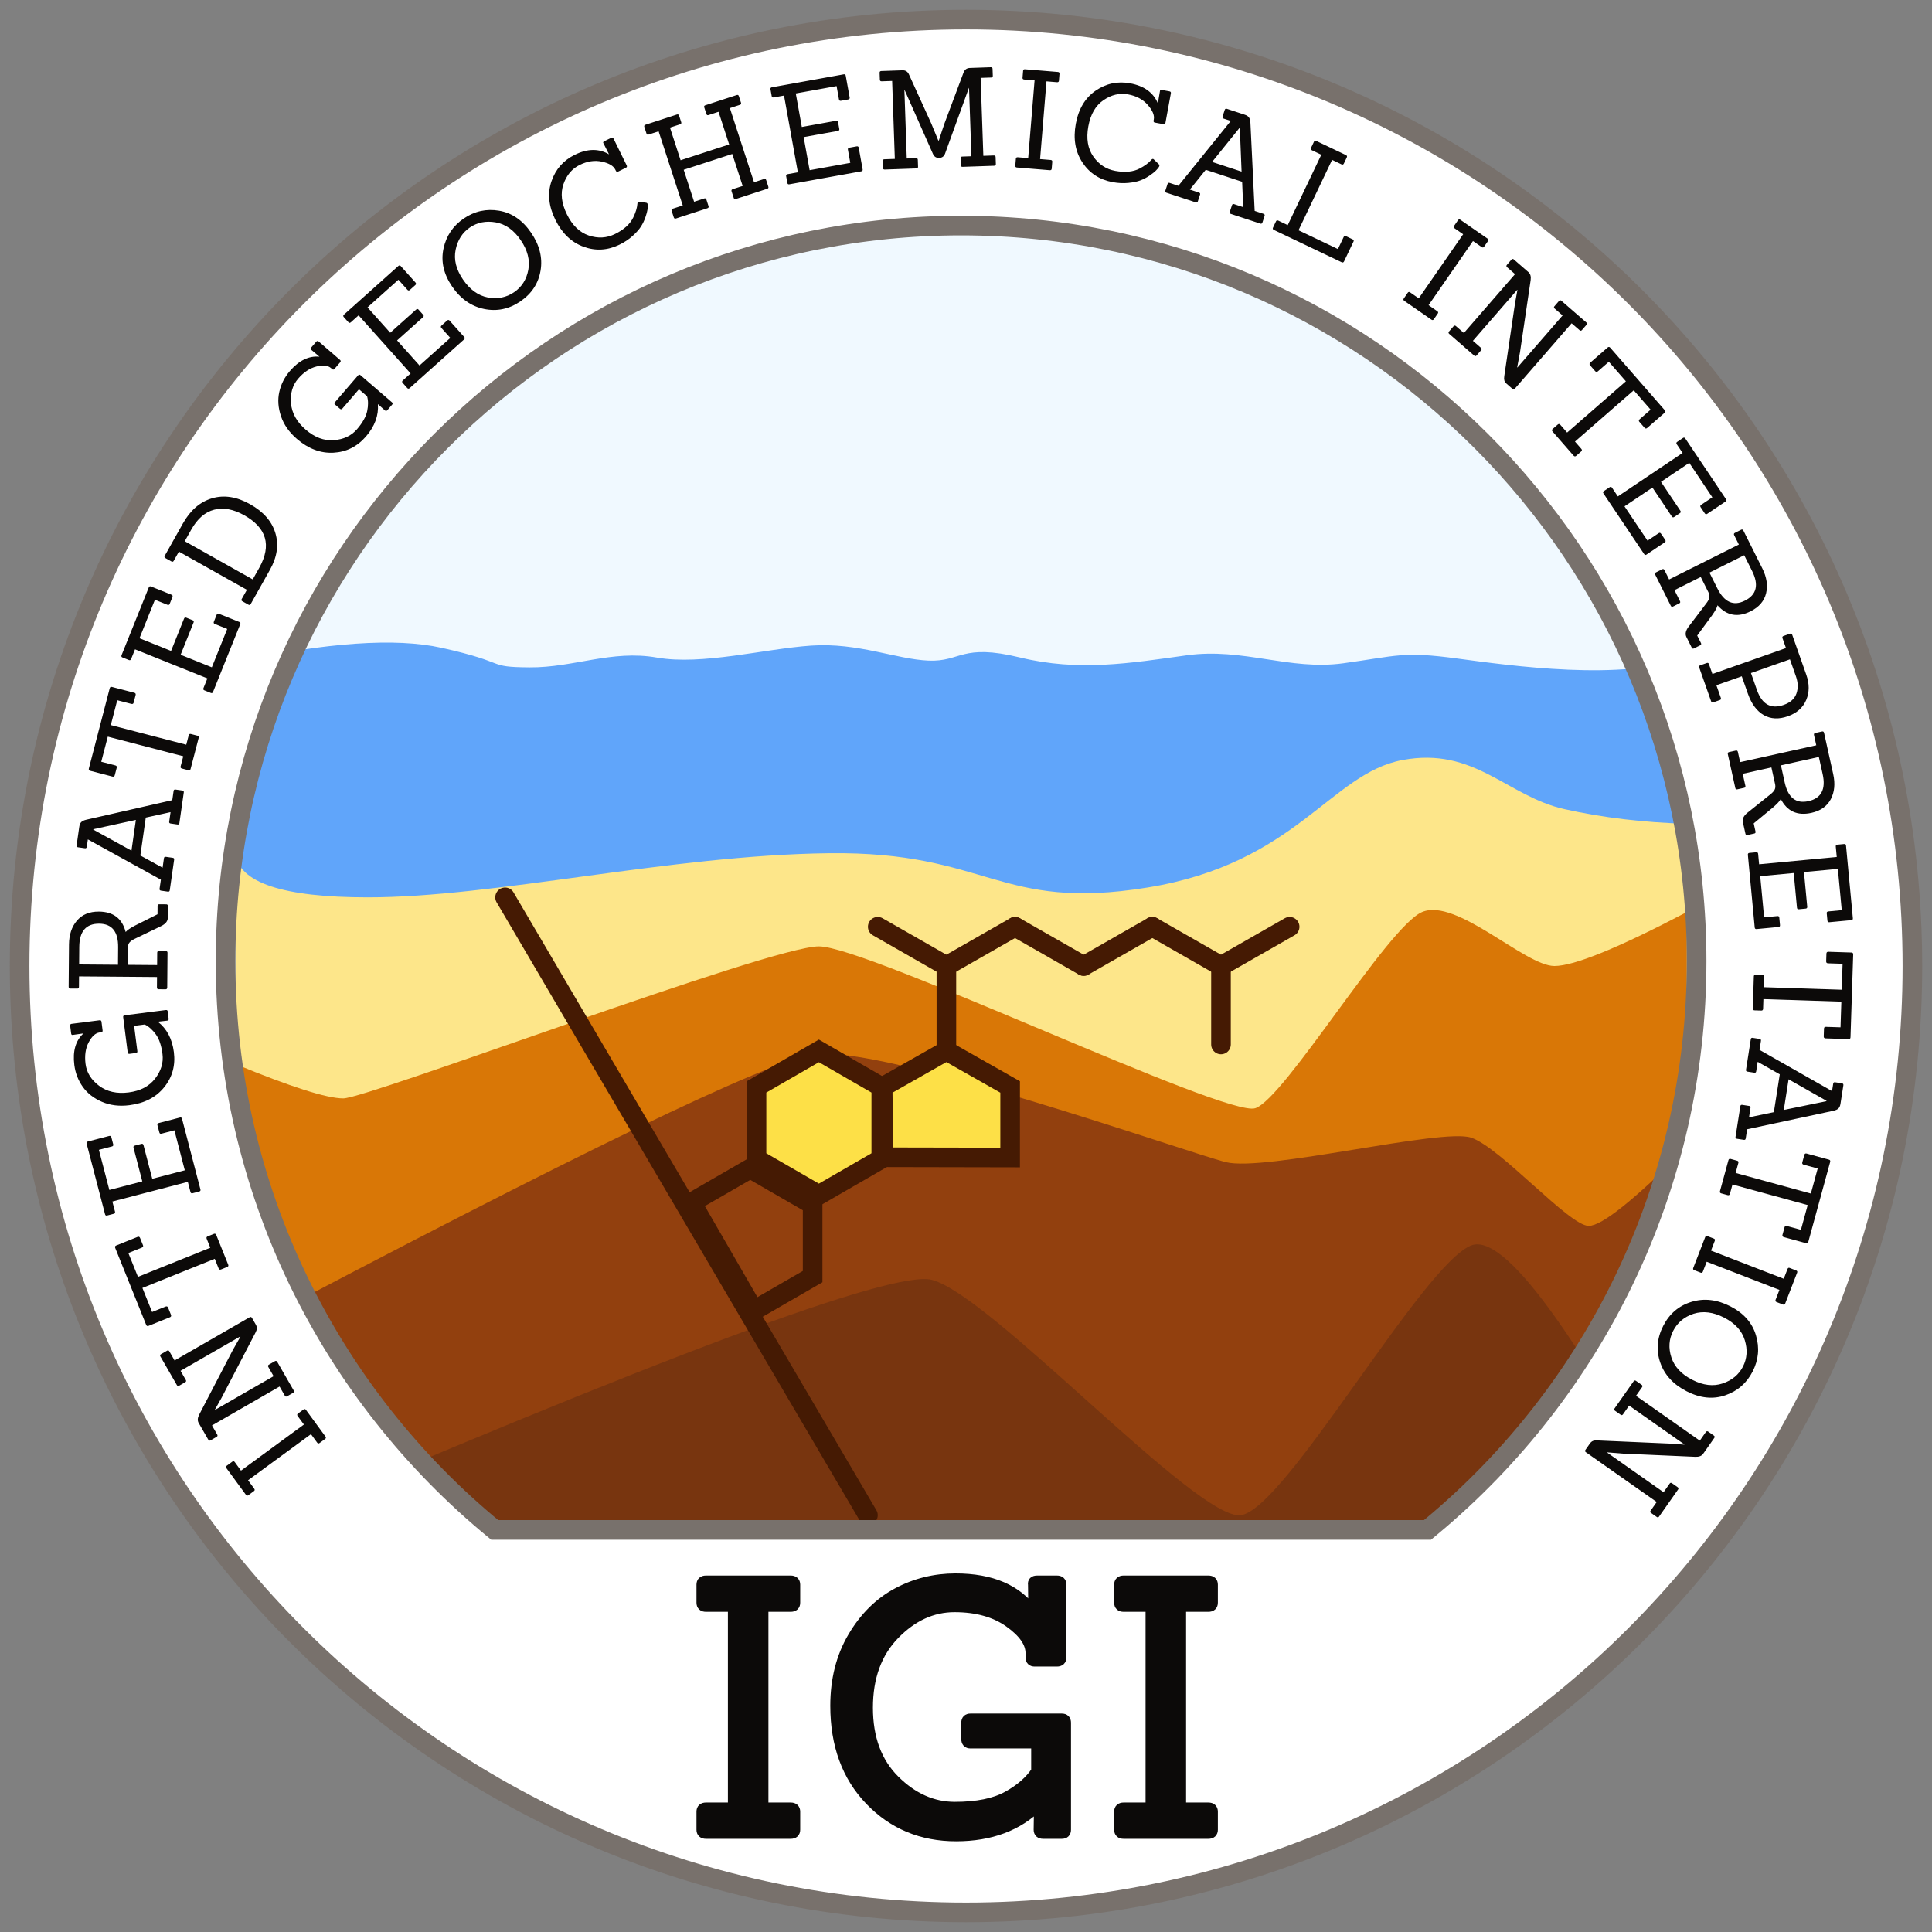 <svg xmlns="http://www.w3.org/2000/svg" viewBox="0 0 197 197"><rect x="0" y="0" width="197" height="197" fill="#808080" stroke="none"/><g fill="none" fill-rule="evenodd" transform="translate(1 1)"><circle cx="98" cy="98" r="90" fill="#F0F9FF"/><path fill="#60A5FA" fill-rule="nonzero" d="M23,66.5 C32.333,64.5 39.333,64.017 44,65.05 C51,66.6 48.48,67.02 53,67.05 C57.52,67.08 61.36,65.24 65.98,66.05 C70.6,66.86 76.92,65.16 81.71,64.83 C86.5,64.5 90.36,66.22 93.68,66.36 C97,66.5 97,64.58 103,66.04 C109,67.5 114.23,66.62 120,65.82 C125.77,65.02 130.46,67.39 135.98,66.63 C141.5,65.87 142.03,65.4 147.54,66.14 C153.05,66.88 164.5,68.5 171,66 C171.12,66.32 171.12,95.653 171,154 L23,154 L23,66.5 Z"/><path fill="#FDE68A" d="M23,154 L23,86 C23.333,89 27.833,90.5 36.5,90.5 C49.5,90.5 67.209,86.205 83.5,86 C99.791,85.795 100.789,91.97 116,89.5 C131.211,87.03 134.636,77.886 142,76.5 C149.364,75.114 152.669,80.193 158.5,81.5 C162.388,82.371 166.554,82.871 171,83 L171,154 L23,154 Z"/><path fill="#D97706" d="M23,154 L23,107.5 C28.667,109.833 32.333,111 34,111 C36.5,111 77.5,95.5 82.5,95.5 C87.5,95.5 124,113 127,112 C130,111 140.5,93.5 144,92 C147.5,90.5 154.5,97.5 157.5,97.5 C159.5,97.5 164,95.667 171,92 L171,154 L23,154 Z"/><path fill="#92400E" d="M23,154 L23,135 C57.667,116.667 77.333,107.167 82,106.5 C89,105.5 120,116.5 124,117.5 C128,118.5 146,114 149,115 C152,116 159,124 161,124 C162.333,124 165.667,121.333 171,116 L171,154 L23,154 Z"/><path fill="#78350F" d="M171,156 C159.667,134.667 152.333,124.667 149,126 C144,128 130,153 125.5,153.5 C121,154 100,131 94,129.5 C90,128.5 66.333,137.333 23,156 L171,156 Z"/><g stroke="#451A03" stroke-width="2" transform="translate(50 90)"><path fill="#FDE047" d="M32.5,16.155 L38.861,19.827 L38.861,27.173 L32.5,30.845 L26.139,27.173 L26.139,19.827 L32.5,16.155 Z"/><path d="M25.5,28.155 L31.861,31.827 L31.861,39.173 L25.866,42.634 L19.505,31.616 L25.5,28.155 Z"/><line x1=".5" x2="37.5" y1=".5" y2="63.5" stroke-linecap="round"/><path fill="#FDE047" d="M45.5,16.149 L52,19.833 L52,27.026 L39.081,27 L39,19.833 L45.5,16.149 Z"/><line x1="45.5" x2="45.5" y1="15.5" y2="7.5" stroke-linecap="square"/><line x1="73.5" x2="73.5" y1="15.5" y2="7.5" stroke-linecap="round"/><line x1="38.5" x2="45.5" y1="3.5" y2="7.5" stroke-linecap="round"/><line x1="45.5" x2="52.5" y1="7.5" y2="3.5" stroke-linecap="round"/><line x1="52.5" x2="59.5" y1="3.5" y2="7.5" stroke-linecap="round"/><line x1="59.5" x2="66.5" y1="7.5" y2="3.5" stroke-linecap="round"/><line x1="66.5" x2="73.5" y1="3.5" y2="7.5" stroke-linecap="round"/><line x1="73.5" x2="80.5" y1="7.5" y2="3.5" stroke-linecap="round"/></g><path fill="#FFF" stroke="#78716C" stroke-width="2" d="M97.5,1 C124.148,1 148.273,11.801 165.736,29.264 C183.199,46.727 194,70.852 194,97.5 C194,124.148 183.199,148.273 165.736,165.736 C148.273,183.199 124.148,194 97.5,194 C70.852,194 46.727,183.199 29.264,165.736 C11.801,148.273 1,124.148 1,97.5 C1,70.852 11.801,46.727 29.264,29.264 C46.727,11.801 70.852,1 97.5,1 Z M97,22 C76.289,22 57.539,30.395 43.967,43.967 C30.395,57.539 22,76.289 22,97 C22,120.372 32.69,141.247 49.448,155.002 L49.448,155.002 L144.552,155.002 L145.052,154.587 C161.522,140.829 172,120.138 172,97 C172,76.289 163.605,57.539 150.033,43.967 C136.461,30.395 117.711,22 97,22 Z"/><path fill="#0C0A09" fill-rule="nonzero" stroke="#0C0A09" d="M9.108 26.064.468 26.064C.156 26.064 0 25.92 0 25.632L0 23.796C0 23.508.156 23.364.468 23.364L3.204 23.364 3.204 2.916.468 2.916C.156 2.916 0 2.772 0 2.484L0 .648C0 .36.156.216.468.216L9.108.216C9.42.216 9.576.36 9.576.648L9.576 2.484C9.576 2.772 9.42 2.916 9.108 2.916L6.336 2.916 6.336 23.364 9.108 23.364C9.42 23.364 9.576 23.508 9.576 23.796L9.576 25.632C9.576 25.92 9.42 26.064 9.108 26.064ZM36.756 26.064 34.848 26.064C34.536 26.064 34.38 25.92 34.38 25.632L34.416 23.148C32.304 25.26 29.49 26.316 25.974 26.316 22.458 26.316 19.524 25.092 17.172 22.644 14.82 20.196 13.644 16.98 13.644 12.996 13.644 10.332 14.238 7.992 15.426 5.976 16.614 3.96 18.126 2.46 19.962 1.476 21.798.492 23.784 1.13686838e-13 25.92 1.13686838e-13 29.592 1.13686838e-13 32.232 1.14 33.84 3.42L33.804.648C33.756.36 33.9.216 34.236.216L36.252.216C36.564.216 36.72.36 36.72.648L36.72 8.064C36.72 8.352 36.564 8.496 36.252 8.496L33.984 8.496C33.696 8.496 33.552 8.352 33.552 8.064L33.552 7.632C33.552 6.576 32.826 5.532 31.374 4.5 29.922 3.468 28.068 2.952 25.812 2.952 23.556 2.952 21.522 3.882 19.71 5.742 17.898 7.602 16.992 10.086 16.992 13.194 16.992 16.302 17.904 18.762 19.728 20.574 21.552 22.386 23.592 23.292 25.848 23.292 28.104 23.292 29.886 22.932 31.194 22.212 32.502 21.492 33.48 20.64 34.128 19.656L34.128 16.848 27.432 16.848C27.144 16.848 27 16.692 27 16.38L27 14.724C27 14.436 27.144 14.292 27.432 14.292L36.756 14.292C37.044 14.292 37.188 14.436 37.188 14.724L37.188 25.632C37.188 25.92 37.044 26.064 36.756 26.064ZM51.696 26.064 43.056 26.064C42.744 26.064 42.588 25.92 42.588 25.632L42.588 23.796C42.588 23.508 42.744 23.364 43.056 23.364L45.792 23.364 45.792 2.916 43.056 2.916C42.744 2.916 42.588 2.772 42.588 2.484L42.588.648C42.588.36 42.744.216 43.056.216L51.696.216C52.008.216 52.164.36 52.164.648L52.164 2.484C52.164 2.772 52.008 2.916 51.696 2.916L48.924 2.916 48.924 23.364 51.696 23.364C52.008 23.364 52.164 23.508 52.164 23.796L52.164 25.632C52.164 25.92 52.008 26.064 51.696 26.064Z" transform="translate(70.518 159.936)"/><path fill="#0C0A09" fill-rule="nonzero" d="M157.764 10.954 155.779 8.243C155.708 8.145 155.717 8.063 155.807 7.997L156.383 7.575C156.474 7.509 156.555 7.525 156.627 7.623L157.255 8.481 163.671 3.783 163.042 2.925C162.971 2.827 162.98 2.745 163.071 2.679L163.647 2.257C163.737 2.191 163.818 2.206 163.89 2.304L165.875 5.015C165.946 5.113 165.937 5.195 165.847 5.261L165.271 5.683C165.18 5.749 165.099 5.734 165.028 5.636L164.391 4.766 157.975 9.464 158.612 10.333C158.683 10.431 158.674 10.513 158.584 10.58L158.007 11.001C157.917 11.068 157.836 11.052 157.764 10.954ZM163.269 20.329 162.892 19.674C162.804 19.52 162.764 19.381 162.774 19.257 162.783 19.133 162.829 18.994 162.912 18.838L166.379 12.175 167.049 10.982 167.035 10.958 161.065 14.393 161.603 15.328C161.663 15.433 161.645 15.513 161.548 15.569L160.929 15.925C160.832 15.981 160.753 15.957 160.693 15.852L159.017 12.939C158.956 12.834 158.974 12.754 159.071 12.698L159.69 12.342C159.787 12.286 159.866 12.31 159.927 12.416L160.457 13.338 167.349 9.371 166.819 8.449C166.758 8.344 166.777 8.263 166.874 8.208L167.492 7.851C167.589 7.796 167.668 7.82 167.729 7.925L168.706 9.624C168.841 9.859 168.823 10.144 168.65 10.48L165.229 17.053 164.45 18.422 164.464 18.446 170.555 14.941 170.017 14.006C169.961 13.909 169.982 13.833 170.079 13.777L170.698 13.421C170.795 13.365 170.871 13.386 170.927 13.483L172.61 16.407C172.666 16.504 172.645 16.581 172.548 16.636L171.93 16.993C171.832 17.048 171.756 17.028 171.7 16.931L171.162 15.996 163.506 20.403C163.409 20.459 163.33 20.434 163.269 20.329ZM166.913 28.792 165.695 25.765C165.65 25.653 165.684 25.574 165.796 25.529L166.433 25.273C166.545 25.227 166.624 25.261 166.669 25.374L167.066 26.361 174.444 23.393 173.456 20.938 172.079 21.492C171.958 21.54 171.873 21.504 171.824 21.383L171.532 20.656C171.483 20.534 171.519 20.449 171.64 20.401L173.822 19.523C173.935 19.478 174.016 19.515 174.064 19.637L177.215 27.469C177.264 27.59 177.232 27.673 177.12 27.718L174.938 28.596C174.817 28.645 174.732 28.609 174.683 28.488L174.385 27.747C174.34 27.635 174.378 27.554 174.499 27.505L175.876 26.951 174.898 24.523 167.521 27.491 167.887 28.4C167.936 28.521 167.904 28.604 167.791 28.65L167.155 28.906C167.042 28.951 166.962 28.913 166.913 28.792ZM170.403 40.638 168.528 33.445C168.497 33.327 168.536 33.254 168.645 33.226L169.336 33.046C169.444 33.018 169.513 33.062 169.544 33.18L169.812 34.209 177.507 32.204 177.239 31.174C177.208 31.057 177.247 30.984 177.356 30.956L178.047 30.776C178.155 30.748 178.225 30.792 178.255 30.91L180.13 38.103C180.16 38.221 180.122 38.294 180.013 38.322L177.832 38.89C177.715 38.921 177.641 38.877 177.61 38.76L177.419 38.029C177.391 37.92 177.436 37.851 177.553 37.82L178.881 37.474 177.815 33.383 174.455 34.258 175.348 37.686C175.379 37.803 175.34 37.876 175.231 37.904L174.54 38.084C174.432 38.113 174.363 38.068 174.332 37.951L173.439 34.523 170.12 35.388 171.182 39.466 172.51 39.12C172.618 39.092 172.688 39.136 172.718 39.254L172.909 39.985C172.94 40.103 172.901 40.175 172.792 40.204L170.611 40.772C170.503 40.8 170.433 40.756 170.403 40.638ZM171.862 51.584 171.768 50.848C171.753 50.728 171.801 50.661 171.912 50.647L172.872 50.538C171.954 49.827 171.408 48.794 171.235 47.437 171.063 46.081 171.391 44.889 172.22 43.861 173.048 42.834 174.231 42.222 175.768 42.027 176.796 41.896 177.728 42.01 178.564 42.369 179.4 42.728 180.053 43.238 180.523 43.898 180.992 44.558 181.28 45.3 181.385 46.124 181.565 47.541 181.255 48.615 180.454 49.347L181.522 49.197C181.631 49.165 181.693 49.213 181.71 49.343L181.809 50.12C181.824 50.241 181.776 50.308 181.665 50.322L178.804 50.686C178.693 50.701 178.63 50.647 178.615 50.527L178.503 49.652C178.489 49.541 178.538 49.478 178.649 49.464L178.815 49.443C179.223 49.391 179.59 49.06 179.917 48.449 180.243 47.838 180.351 47.098 180.241 46.227 180.13 45.357 179.671 44.618 178.865 44.01 178.058 43.403 177.055 43.175 175.856 43.328 174.657 43.48 173.753 43.953 173.144 44.746 172.534 45.538 172.285 46.37 172.396 47.24 172.506 48.111 172.733 48.78 173.075 49.25 173.417 49.719 173.794 50.054 174.205 50.256L175.288 50.118 174.959 47.535C174.945 47.424 174.998 47.36 175.119 47.345L175.758 47.264C175.869 47.25 175.931 47.298 175.945 47.409L176.403 51.006C176.418 51.117 176.369 51.18 176.258 51.194L172.05 51.73C171.939 51.744 171.876 51.695 171.862 51.584ZM171.846 62.341 171.855 61.123C171.858 60.787 172.084 60.509 172.534 60.288L175.218 58.994C175.453 58.883 175.626 58.766 175.739 58.641 175.852 58.516 175.914 58.341 175.925 58.117L175.939 56.339 172.944 56.315 172.934 57.575C172.933 57.687 172.876 57.743 172.764 57.742L172.05 57.736C171.938 57.736 171.883 57.679 171.884 57.567L171.912 54.025C171.913 53.904 171.969 53.844 172.081 53.845L172.795 53.85C172.907 53.851 172.963 53.912 172.962 54.034L172.953 55.097 180.905 55.16 180.913 54.096C180.914 53.975 180.971 53.915 181.083 53.916L181.797 53.921C181.909 53.922 181.964 53.983 181.963 54.105L181.929 58.417C181.921 59.415 181.651 60.225 181.119 60.846 180.587 61.467 179.84 61.774 178.879 61.767 177.413 61.755 176.504 61.062 176.151 59.687 176.01 59.863 175.695 60.08 175.208 60.337L172.903 61.495 172.896 62.349C172.895 62.461 172.838 62.517 172.726 62.516L172.012 62.51C171.9 62.509 171.845 62.453 171.846 62.341ZM176.933 56.347 176.919 58.139C176.907 59.726 177.549 60.524 178.846 60.534 180.19 60.545 180.869 59.757 180.881 58.17L180.895 56.378 176.933 56.347ZM170.224 73.922 170.673 70.79C170.689 70.679 170.752 70.632 170.863 70.647L171.57 70.749C171.681 70.765 171.728 70.828 171.712 70.939L171.573 71.909 174.1 71.352 174.654 67.485 172.386 66.241 172.247 67.211C172.231 67.322 172.167 67.369 172.056 67.353L171.35 67.252C171.239 67.236 171.191 67.173 171.207 67.062L171.654 63.944C171.67 63.833 171.733 63.786 171.844 63.801L172.551 63.903C172.662 63.919 172.709 63.982 172.694 64.093L172.56 65.021 180.005 69.129 180.112 68.381C180.129 68.261 180.193 68.209 180.304 68.225L181.011 68.326C181.122 68.342 181.169 68.41 181.151 68.53L180.881 70.415C180.85 70.636 180.779 70.798 180.67 70.901 180.561 71.003 180.395 71.08 180.17 71.133L171.398 73.129 171.263 74.071C171.247 74.182 171.184 74.229 171.073 74.213L170.366 74.112C170.255 74.096 170.208 74.033 170.224 73.922ZM175.11 71.115 179.446 70.167 179.452 70.125 175.559 67.983 175.11 71.115ZM168.709 79.469 169.53 76.312C169.56 76.195 169.634 76.151 169.752 76.182L170.415 76.355C170.533 76.385 170.576 76.459 170.546 76.576L170.278 77.606 177.974 79.607 178.64 77.046 177.204 76.673C177.077 76.64 177.031 76.56 177.063 76.434L177.261 75.675C177.294 75.549 177.373 75.502 177.5 75.535L179.776 76.127C179.893 76.157 179.936 76.236 179.903 76.362L177.779 84.532C177.746 84.659 177.671 84.707 177.553 84.676L175.277 84.084C175.15 84.052 175.104 83.972 175.136 83.845L175.337 83.073C175.368 82.956 175.446 82.913 175.573 82.946L177.009 83.32 177.668 80.786 169.972 78.785 169.725 79.733C169.692 79.86 169.617 79.908 169.5 79.877L168.836 79.705C168.718 79.674 168.676 79.596 168.709 79.469ZM164.47 91.067 167.24 84.168C167.286 84.056 167.36 84.02 167.464 84.062L168.127 84.328C168.231 84.37 168.26 84.447 168.215 84.56L167.818 85.547 175.197 88.511 175.594 87.524C175.639 87.411 175.714 87.376 175.818 87.417L176.48 87.683C176.584 87.725 176.613 87.802 176.568 87.915L173.797 94.813C173.752 94.926 173.678 94.961 173.574 94.92L171.482 94.079C171.369 94.034 171.336 93.955 171.381 93.843L171.663 93.141C171.705 93.037 171.782 93.008 171.894 93.053L173.167 93.565 174.743 89.641 171.521 88.347 170.201 91.634C170.156 91.746 170.081 91.782 169.978 91.74L169.315 91.474C169.211 91.432 169.182 91.355 169.227 91.243L170.547 87.956 167.364 86.677 165.794 90.588 167.067 91.099C167.171 91.141 167.2 91.218 167.155 91.331L166.873 92.032C166.828 92.145 166.753 92.18 166.649 92.138L164.558 91.298C164.454 91.256 164.424 91.179 164.47 91.067ZM161.434 96.629 163.401 93.125C163.456 93.028 163.532 93.006 163.63 93.061L164.253 93.411C164.35 93.465 164.372 93.542 164.317 93.639L163.789 94.579 170.723 98.473 171.251 97.533C171.305 97.435 171.382 97.414 171.479 97.468L172.102 97.818C172.199 97.873 172.221 97.949 172.166 98.047L170.315 101.343C169.557 102.694 168.565 103.55 167.34 103.911 166.115 104.272 164.823 104.071 163.464 103.308 162.105 102.545 161.245 101.564 160.885 100.366 160.524 99.169 160.707 97.923 161.434 96.629ZM163.193 95.641 162.514 96.85C161.26 99.121 161.776 100.899 164.063 102.183 165.162 102.8 166.18 102.989 167.117 102.75 168.054 102.511 168.838 101.83 169.468 100.707L170.126 99.535 163.193 95.641ZM148.978 113.46 149.463 112.898C149.542 112.806 149.624 112.796 149.709 112.869L150.431 113.51C150.345 112.352 150.749 111.255 151.641 110.219 152.534 109.183 153.639 108.63 154.957 108.558 156.276 108.487 157.522 108.957 158.695 109.968 159.48 110.644 160.019 111.413 160.311 112.275 160.603 113.137 160.662 113.963 160.485 114.754 160.309 115.544 159.95 116.254 159.408 116.884 158.476 117.966 157.47 118.454 156.39 118.349L157.215 119.042C157.312 119.101 157.318 119.18 157.233 119.279L156.721 119.873C156.642 119.965 156.56 119.974 156.475 119.901L154.29 118.018C154.206 117.945 154.203 117.863 154.282 117.771L154.858 117.103C154.931 117.018 155.01 117.012 155.095 117.085L155.222 117.195C155.533 117.463 156.025 117.514 156.698 117.348 157.37 117.182 157.993 116.767 158.565 116.103 159.138 115.438 159.381 114.603 159.293 113.597 159.205 112.591 158.703 111.693 157.787 110.904 156.871 110.115 155.915 109.759 154.918 109.837 153.922 109.914 153.137 110.285 152.564 110.95 151.991 111.614 151.645 112.231 151.525 112.799 151.405 113.367 151.408 113.871 151.533 114.312L152.361 115.025 154.06 113.052C154.134 112.967 154.216 112.965 154.308 113.044L154.796 113.464C154.881 113.537 154.887 113.616 154.813 113.701L152.446 116.448C152.373 116.533 152.294 116.539 152.21 116.466L148.996 113.697C148.911 113.623 148.905 113.544 148.978 113.46ZM141.647 120.105 147.187 115.148C147.278 115.067 147.36 115.068 147.435 115.152L147.911 115.684C147.986 115.767 147.978 115.85 147.887 115.93L147.094 116.64 152.397 122.566 153.189 121.857C153.28 121.776 153.362 121.777 153.437 121.861L153.913 122.393C153.988 122.476 153.98 122.558 153.89 122.639L148.349 127.596C148.259 127.677 148.176 127.676 148.102 127.592L146.599 125.912C146.518 125.822 146.523 125.736 146.613 125.655L147.176 125.151C147.26 125.077 147.342 125.085 147.423 125.175L148.338 126.197 151.489 123.378 149.174 120.791 146.534 123.153C146.444 123.233 146.361 123.232 146.286 123.149L145.81 122.617C145.736 122.533 145.743 122.451 145.834 122.37L148.474 120.008 146.187 117.452 143.046 120.262 143.961 121.284C144.036 121.368 144.028 121.45 143.937 121.531L143.374 122.035C143.283 122.116 143.201 122.115 143.126 122.031L141.623 120.351C141.549 120.268 141.556 120.186 141.647 120.105ZM134.809 130.992C133.946 129.727 133.624 128.441 133.844 127.133 134.064 125.824 134.75 124.777 135.902 123.99 137.055 123.203 138.288 122.945 139.604 123.217 140.919 123.489 142.007 124.254 142.868 125.515 143.728 126.775 144.021 128.056 143.745 129.357 143.469 130.658 142.781 131.685 141.678 132.438 140.576 133.19 139.373 133.455 138.068 133.233 136.763 133.011 135.677 132.263 134.809 130.992ZM139.217 124.388C138.223 124.208 137.334 124.386 136.547 124.922 135.761 125.459 135.276 126.222 135.093 127.212 134.91 128.202 135.169 129.211 135.872 130.24 136.575 131.269 137.423 131.871 138.418 132.045 139.413 132.219 140.292 132.045 141.055 131.524 141.818 131.004 142.301 130.247 142.505 129.254 142.709 128.262 142.46 127.251 141.757 126.222 141.055 125.193 140.208 124.582 139.217 124.388ZM123.067 134.047C123.008 134.034 122.968 134.005 122.945 133.959 122.923 133.912 122.911 133.84 122.909 133.742 122.908 133.644 122.919 133.509 122.943 133.336 122.968 133.162 123.037 132.907 123.152 132.57 123.267 132.233 123.419 131.917 123.607 131.622 123.794 131.326 124.077 131.008 124.455 130.666 124.834 130.325 125.274 130.03 125.776 129.783 127 129.183 128.229 129.109 129.466 129.562 130.702 130.015 131.661 130.935 132.342 132.321 133.023 133.708 133.153 135.014 132.731 136.24 132.309 137.467 131.516 138.366 130.352 138.938 129.053 139.576 127.891 139.591 126.864 138.982L127.426 140.095C127.492 140.187 127.467 140.262 127.349 140.319L126.646 140.665C126.537 140.719 126.458 140.695 126.408 140.595L125.062 137.855C125.009 137.746 125.037 137.665 125.146 137.612L125.937 137.223C126.038 137.173 126.115 137.203 126.168 137.312L126.224 137.425C126.413 137.811 126.871 138.082 127.599 138.239 128.326 138.397 129.079 138.284 129.858 137.901 130.637 137.519 131.188 136.866 131.509 135.944 131.831 135.022 131.715 133.997 131.161 132.87 130.608 131.744 129.864 131.023 128.929 130.707 127.994 130.392 127.103 130.442 126.257 130.857 125.344 131.306 124.725 131.865 124.399 132.535 124.144 133.055 124.001 133.526 123.969 133.947 123.964 134.106 123.897 134.17 123.767 134.14L123.067 134.047ZM110.727 135.472 113.936 134.428C114.042 134.393 114.113 134.429 114.147 134.535L114.369 135.214C114.403 135.321 114.367 135.391 114.261 135.426L113.236 135.76 114.297 139.021 119.25 137.409 118.188 134.148 117.163 134.481C117.047 134.519 116.972 134.484 116.938 134.378L116.717 133.699C116.682 133.592 116.722 133.52 116.838 133.483L120.033 132.443C120.148 132.405 120.223 132.44 120.258 132.546L120.479 133.225C120.514 133.332 120.473 133.404 120.358 133.441L119.346 133.771 121.808 141.332 122.819 141.003C122.935 140.965 123.01 141 123.044 141.106L123.265 141.785C123.3 141.892 123.26 141.964 123.144 142.001L119.949 143.041C119.834 143.079 119.759 143.044 119.724 142.938L119.503 142.259C119.469 142.152 119.509 142.08 119.624 142.043L120.649 141.709 119.566 138.381 114.614 139.993 115.697 143.321 116.722 142.987C116.829 142.953 116.899 142.989 116.934 143.095L117.155 143.774C117.19 143.881 117.154 143.951 117.047 143.986L113.839 145.03C113.732 145.065 113.662 145.029 113.627 144.923L113.406 144.244C113.372 144.137 113.407 144.067 113.514 144.032L114.539 143.698 112.078 136.137 111.052 136.47C110.946 136.505 110.875 136.469 110.841 136.363L110.62 135.684C110.585 135.577 110.621 135.507 110.727 135.472ZM101.152 137.248 108.468 135.928C108.588 135.906 108.657 135.95 108.677 136.061L108.804 136.763C108.824 136.874 108.774 136.939 108.655 136.961L107.608 137.15 109.02 144.976 110.067 144.787C110.186 144.765 110.256 144.809 110.276 144.92L110.403 145.622C110.422 145.732 110.373 145.798 110.253 145.82L102.937 147.14C102.818 147.162 102.748 147.117 102.729 147.007L102.328 144.789C102.307 144.669 102.356 144.599 102.475 144.577L103.219 144.443C103.329 144.423 103.395 144.473 103.417 144.592L103.66 145.943 107.821 145.192 107.205 141.775 103.719 142.404C103.599 142.426 103.53 142.381 103.51 142.271L103.383 141.568C103.363 141.458 103.413 141.392 103.532 141.371L107.018 140.742 106.409 137.366 102.262 138.115 102.506 139.465C102.526 139.575 102.476 139.641 102.356 139.662L101.612 139.797C101.493 139.818 101.423 139.774 101.403 139.664L101.003 137.445C100.983 137.335 101.033 137.269 101.152 137.248ZM87.583 137.819 90.815 137.707C90.927 137.703 90.984 137.757 90.988 137.869L91.013 138.583C91.017 138.694 90.963 138.752 90.851 138.756L89.913 138.789 90.155 145.757 90.169 145.756 92.598 139.06C92.701 138.776 92.901 138.629 93.2 138.619 93.498 138.609 93.708 138.741 93.83 139.017L96.717 145.529 96.745 145.528 96.504 138.56 95.566 138.593C95.445 138.597 95.382 138.543 95.378 138.431L95.354 137.718C95.35 137.606 95.408 137.548 95.53 137.544L98.748 137.432C98.869 137.428 98.932 137.482 98.936 137.594L98.96 138.307C98.964 138.419 98.905 138.477 98.784 138.481L97.721 138.518 97.996 146.466 99.059 146.429C99.181 146.424 99.243 146.478 99.247 146.59L99.272 147.304C99.276 147.416 99.217 147.474 99.096 147.478L96.941 147.553C96.624 147.564 96.399 147.413 96.267 147.1L94.008 142.135 93.289 140.395 93.233 140.397C92.997 141.133 92.803 141.719 92.65 142.154L90.726 147.292C90.616 147.613 90.398 147.779 90.071 147.791L87.931 147.865C87.819 147.869 87.761 147.815 87.757 147.703L87.732 146.989C87.728 146.877 87.782 146.819 87.894 146.815L88.972 146.778 88.696 138.831 87.619 138.868C87.507 138.872 87.449 138.818 87.445 138.706L87.42 137.993C87.417 137.881 87.471 137.823 87.583 137.819ZM81.921 137.364 85.27 137.639C85.391 137.649 85.447 137.71 85.438 137.822L85.379 138.533C85.37 138.645 85.305 138.696 85.184 138.686L84.124 138.598 83.472 146.524 84.532 146.611C84.653 146.621 84.709 146.682 84.7 146.793L84.641 147.505C84.632 147.616 84.567 147.667 84.446 147.657L81.098 147.382C80.977 147.372 80.921 147.311 80.93 147.2L80.988 146.488C80.998 146.376 81.063 146.326 81.184 146.335L82.258 146.424 82.91 138.499 81.835 138.41C81.714 138.4 81.659 138.339 81.668 138.228L81.726 137.516C81.736 137.405 81.801 137.354 81.921 137.364ZM70.788 137.958C70.749 137.913 70.734 137.865 70.743 137.815 70.752 137.764 70.785 137.699 70.843 137.62 70.9 137.54 70.99 137.438 71.112 137.313 71.235 137.188 71.443 137.025 71.736 136.822 72.029 136.62 72.339 136.456 72.666 136.331 72.992 136.206 73.409 136.118 73.916 136.069 74.423 136.019 74.952 136.045 75.503 136.146 76.844 136.391 77.876 137.064 78.599 138.164 79.323 139.265 79.546 140.575 79.268 142.094 78.989 143.613 78.316 144.74 77.247 145.474 76.178 146.208 75.005 146.459 73.729 146.225 72.306 145.965 71.363 145.284 70.9 144.184L70.69 145.412C70.688 145.526 70.623 145.571 70.494 145.547L69.723 145.406C69.604 145.384 69.554 145.318 69.574 145.208L70.124 142.206C70.146 142.087 70.216 142.038 70.336 142.06L71.203 142.219C71.313 142.239 71.358 142.309 71.336 142.428L71.313 142.552C71.236 142.974 71.442 143.465 71.933 144.025 72.424 144.584 73.096 144.942 73.95 145.098 74.803 145.255 75.634 145.058 76.442 144.508 77.249 143.959 77.766 143.067 77.992 141.832 78.218 140.597 78.049 139.575 77.486 138.765 76.923 137.955 76.177 137.465 75.25 137.295 74.249 137.112 73.419 137.192 72.758 137.536 72.244 137.803 71.849 138.096 71.572 138.415 71.474 138.539 71.381 138.551 71.296 138.45L70.788 137.958ZM60.453 131.92 63.458 132.909C63.565 132.944 63.601 133.015 63.566 133.121L63.342 133.799C63.307 133.906 63.237 133.942 63.13 133.907L62.199 133.6 62.307 136.185 66.017 137.406 67.639 135.39 66.708 135.083C66.601 135.048 66.566 134.978 66.601 134.871L66.824 134.193C66.859 134.087 66.929 134.051 67.036 134.086L70.028 135.07C70.135 135.105 70.17 135.176 70.135 135.282L69.912 135.961C69.877 136.067 69.806 136.103 69.7 136.068L68.809 135.775 63.465 142.388 64.183 142.624C64.298 142.662 64.338 142.734 64.303 142.84L64.08 143.519C64.045 143.625 63.97 143.659 63.855 143.621L62.046 143.026C61.833 142.956 61.686 142.859 61.605 142.734 61.523 142.609 61.476 142.431 61.463 142.201L61.029 133.215 60.125 132.918C60.018 132.883 59.983 132.812 60.018 132.706L60.241 132.027C60.276 131.921 60.346 131.885 60.453 131.92ZM62.364 137.221 62.541 141.656 62.581 141.67 65.37 138.21 62.364 137.221ZM52.158 127.979 59.07 131.276C59.18 131.328 59.211 131.405 59.162 131.506L58.855 132.15C58.807 132.251 58.728 132.276 58.618 132.224L57.658 131.766 54.235 138.943 55.195 139.401C55.305 139.453 55.335 139.53 55.287 139.631L54.98 140.276C54.932 140.377 54.853 140.401 54.743 140.349L51.723 138.909C51.614 138.856 51.585 138.775 51.637 138.666L51.933 138.047C51.985 137.937 52.066 137.909 52.175 137.961L53.136 138.419 56.559 131.241 52.54 129.325 51.95 130.563C51.902 130.664 51.823 130.689 51.713 130.636L51.031 130.311C50.93 130.263 50.903 130.188 50.951 130.087L51.916 128.065C51.968 127.956 52.049 127.927 52.158 127.979ZM43.009 122.128 45.771 124.042C45.871 124.111 45.889 124.191 45.825 124.283L45.419 124.87C45.355 124.962 45.273 124.974 45.173 124.905L44.299 124.299 39.771 130.836 40.645 131.442C40.745 131.511 40.763 131.591 40.699 131.683L40.293 132.27C40.229 132.362 40.147 132.374 40.048 132.305L37.285 130.392C37.186 130.322 37.168 130.242 37.231 130.15L37.638 129.563C37.702 129.471 37.784 129.459 37.883 129.528L38.769 130.142 43.297 123.605 42.411 122.991C42.311 122.922 42.294 122.842 42.357 122.75L42.764 122.163C42.828 122.071 42.909 122.059 43.009 122.128ZM34.753 115.078 35.323 115.574C35.457 115.69 35.54 115.808 35.572 115.928 35.603 116.048 35.605 116.195 35.578 116.369L34.482 123.8 34.239 125.147 34.26 125.165 38.777 119.966 37.964 119.259C37.872 119.179 37.863 119.097 37.937 119.012L38.405 118.473C38.478 118.389 38.561 118.386 38.652 118.466L41.189 120.67C41.28 120.749 41.289 120.831 41.216 120.916L40.748 121.455C40.674 121.539 40.592 121.542 40.5 121.462L39.697 120.764 34.481 126.767 35.285 127.465C35.376 127.545 35.385 127.627 35.312 127.711L34.844 128.25C34.77 128.335 34.688 128.337 34.596 128.258L33.116 126.972C32.912 126.795 32.836 126.519 32.89 126.145L33.973 118.814 34.261 117.266 34.24 117.247 29.631 122.553 30.444 123.26C30.529 123.333 30.534 123.412 30.461 123.497L29.993 124.036C29.919 124.12 29.84 124.126 29.756 124.052L27.209 121.839C27.124 121.766 27.119 121.687 27.192 121.602L27.66 121.063C27.734 120.979 27.813 120.973 27.897 121.047L28.711 121.754 34.505 115.085C34.579 115.001 34.661 114.998 34.753 115.078ZM28.516 108.264 30.66 110.723C30.74 110.814 30.734 110.9 30.643 110.979L30.126 111.43C30.034 111.51 29.949 111.504 29.869 111.413L29.17 110.611 23.177 115.838 24.916 117.832 26.034 116.856C26.133 116.77 26.225 116.777 26.311 116.875L26.826 117.466C26.912 117.565 26.906 117.657 26.807 117.743L25.035 119.289C24.943 119.368 24.855 119.359 24.769 119.26L19.22 112.898C19.134 112.8 19.137 112.711 19.228 112.631L21.001 111.085C21.099 110.999 21.191 111.005 21.277 111.104L21.802 111.705C21.882 111.797 21.872 111.885 21.774 111.971L20.655 112.947 22.376 114.92 28.369 109.693 27.725 108.954C27.639 108.856 27.642 108.767 27.733 108.687L28.25 108.236C28.342 108.156 28.43 108.166 28.516 108.264ZM21.32 98.228 25.462 104.401C25.53 104.502 25.517 104.583 25.424 104.646L24.831 105.043C24.738 105.106 24.658 105.087 24.59 104.986L23.997 104.102 17.394 108.533 17.987 109.416C18.054 109.517 18.042 109.599 17.949 109.661L17.356 110.059C17.263 110.121 17.182 110.102 17.115 110.001L12.973 103.828C12.905 103.727 12.918 103.646 13.011 103.583L14.883 102.328C14.983 102.26 15.068 102.277 15.135 102.377L15.556 103.005C15.619 103.098 15.6 103.178 15.499 103.246L14.36 104.01 16.715 107.521 19.598 105.587 17.625 102.646C17.557 102.545 17.57 102.463 17.663 102.401L18.256 102.003C18.349 101.941 18.429 101.96 18.497 102.061L20.47 105.002 23.319 103.091 20.971 99.592 19.832 100.356C19.739 100.418 19.658 100.399 19.591 100.298L19.169 99.671C19.102 99.57 19.114 99.488 19.207 99.426L21.079 98.17C21.172 98.108 21.253 98.127 21.32 98.228ZM16.461 88.68 17.006 89.769C17.156 90.07 17.081 90.42 16.781 90.821L14.979 93.195C14.82 93.399 14.719 93.583 14.675 93.746 14.632 93.909 14.656 94.092 14.748 94.297L15.543 95.887 18.223 94.546 17.659 93.419C17.609 93.319 17.634 93.244 17.734 93.194L18.372 92.874C18.472 92.824 18.547 92.849 18.598 92.949L20.183 96.116C20.237 96.225 20.214 96.304 20.114 96.354L19.476 96.674C19.375 96.724 19.298 96.695 19.244 96.586L18.768 95.635 11.657 99.194 12.133 100.146C12.187 100.254 12.164 100.333 12.064 100.383L11.426 100.703C11.325 100.753 11.248 100.724 11.194 100.615L9.264 96.759C8.817 95.866 8.689 95.022 8.881 94.227 9.073 93.432 9.598 92.819 10.458 92.389 11.768 91.733 12.893 91.937 13.833 93.001 13.879 92.78 14.06 92.444 14.377 91.993L15.904 89.914 15.522 89.15C15.472 89.05 15.497 88.975 15.597 88.924L16.235 88.605C16.336 88.555 16.411 88.58 16.461 88.68ZM14.655 96.332 13.852 94.729C13.142 93.31 12.207 92.891 11.047 93.472 9.845 94.073 9.599 95.083 10.309 96.502L11.112 98.105 14.655 96.332ZM14.484 83.205 15.698 86.651C15.738 86.766 15.705 86.842 15.6 86.879L14.926 87.116C14.82 87.153 14.747 87.115 14.707 87L14.354 85.997 6.853 88.639 7.207 89.642C7.247 89.757 7.214 89.832 7.109 89.87L6.435 90.107C6.33 90.144 6.257 90.105 6.216 89.991L4.784 85.924C4.455 84.991 4.457 84.132 4.789 83.347 5.121 82.562 5.747 82.007 6.667 81.683 7.587 81.359 8.402 81.399 9.113 81.801 9.824 82.204 10.366 82.934 10.738 83.99L11.361 85.76 13.949 84.848 13.493 83.554C13.456 83.448 13.49 83.377 13.596 83.34L14.269 83.102C14.375 83.065 14.446 83.099 14.484 83.205ZM10.423 86.09 9.819 84.373C9.298 82.894 8.386 82.384 7.083 82.843 6.405 83.082 5.973 83.469 5.785 84.005 5.598 84.541 5.616 85.126 5.839 85.76L6.449 87.49 10.423 86.09ZM10.985 69.7 11.249 70.889C11.321 71.217 11.163 71.539 10.774 71.854L8.448 73.717C8.244 73.877 8.101 74.03 8.019 74.178 7.937 74.325 7.916 74.509 7.955 74.729L8.339 76.465 11.265 75.818 10.992 74.588C10.968 74.478 11.011 74.411 11.12 74.387L11.817 74.233C11.926 74.209 11.993 74.251 12.017 74.361L12.783 77.819C12.809 77.937 12.768 78.009 12.658 78.033L11.961 78.187C11.852 78.211 11.784 78.164 11.758 78.046L11.528 77.007 3.764 78.726 3.994 79.765C4.02 79.883 3.979 79.955 3.869 79.979L3.172 80.133C3.063 80.157 2.995 80.11 2.969 79.992L2.037 75.782C1.821 74.807 1.903 73.957 2.282 73.232 2.662 72.508 3.321 72.042 4.26 71.834 5.69 71.517 6.732 71.989 7.384 73.25 7.482 73.047 7.74 72.765 8.157 72.405L10.145 70.76 9.96 69.926C9.936 69.817 9.979 69.75 10.088 69.726L10.785 69.572C10.894 69.548 10.961 69.59 10.985 69.7ZM7.369 76.68 6.982 74.931C6.639 73.382 5.834 72.747 4.567 73.028 3.255 73.318 2.77 74.238 3.113 75.787L3.501 77.537 7.369 76.68ZM10.042 60.151 10.738 67.552C10.749 67.673 10.699 67.739 10.587 67.749L9.877 67.816C9.765 67.826 9.704 67.771 9.692 67.65L9.593 66.591 1.676 67.335 1.775 68.395C1.787 68.515 1.737 68.581 1.625 68.591L.914 68.658C.803 68.669.741 68.614.73 68.493L.034 61.091C.023 60.971.073 60.905.184 60.894L2.429 60.684C2.549 60.672 2.615 60.727 2.627 60.848L2.698 61.6C2.708 61.712 2.653 61.773 2.532 61.785L1.166 61.913 1.562 66.123 5.018 65.798 4.687 62.271C4.676 62.15 4.726 62.085 4.837 62.074L5.548 62.007C5.66 61.997 5.721 62.052 5.732 62.173L6.064 65.699 9.479 65.378 9.084 61.183 7.718 61.311C7.607 61.322 7.546 61.267 7.534 61.146L7.463 60.393C7.452 60.272 7.502 60.207 7.614 60.196L9.858 59.985C9.969 59.975 10.031 60.03 10.042 60.151ZM10.236 51.897 10.13 55.158C10.126 55.279 10.064 55.338 9.942 55.334L9.257 55.312C9.135 55.308 9.077 55.245 9.081 55.124L9.115 54.06 1.167 53.802 1.081 56.447 2.565 56.495C2.695 56.499 2.758 56.567 2.754 56.697L2.729 57.481C2.725 57.611 2.657 57.675 2.527 57.67L.176 57.594C.054 57.59-.004 57.523 0 57.392L.274 48.955C.278 48.824.341 48.761.462 48.765L2.813 48.841C2.944 48.845 3.007 48.913 3.003 49.043L2.977 49.841C2.973 49.962 2.906 50.021 2.775 50.016L1.292 49.968 1.207 52.585 9.155 52.843 9.186 51.863C9.191 51.733 9.253 51.669 9.375 51.673L10.06 51.696C10.182 51.7 10.24 51.767 10.236 51.897ZM11.997 38.796 11.508 41.922C11.491 42.032 11.427 42.079 11.317 42.062L10.611 41.952C10.5 41.934 10.454 41.87 10.471 41.76L10.622 40.791 8.089 41.317 7.486 45.176 9.738 46.449 9.89 45.481C9.907 45.37 9.971 45.323 10.082 45.341L10.787 45.451C10.898 45.468 10.944 45.532 10.927 45.643L10.441 48.755C10.424 48.866 10.36 48.912 10.249 48.895L9.544 48.785C9.433 48.767 9.386 48.703 9.404 48.593L9.548 47.666 2.156 43.465 2.04 44.212C2.021 44.332 1.956 44.383 1.845 44.366L1.14 44.255C1.029 44.238.983 44.17 1.002 44.05L1.296 42.168C1.331 41.947 1.403 41.786 1.513 41.685 1.623 41.584 1.791 41.509 2.016 41.459L10.812 39.574 10.959 38.634C10.977 38.523 11.041 38.476 11.151 38.494L11.857 38.604C11.967 38.621 12.014 38.685 11.997 38.796ZM7.076 41.541 2.728 42.435 2.722 42.476 6.588 44.667 7.076 41.541ZM13.58 33.273 12.72 36.419C12.688 36.536 12.613 36.579 12.496 36.547L11.834 36.366C11.717 36.334 11.675 36.259 11.707 36.142L11.987 35.116 4.317 33.018 3.619 35.57 5.051 35.961C5.177 35.996 5.222 36.076 5.188 36.202L4.981 36.958C4.947 37.084 4.866 37.13 4.74 37.096L2.472 36.475C2.355 36.443 2.313 36.364 2.348 36.238L4.575 28.095C4.61 27.969 4.685 27.922 4.802 27.954L7.071 28.575C7.197 28.609 7.243 28.69 7.208 28.816L6.998 29.585C6.966 29.702 6.887 29.744 6.761 29.709L5.329 29.318 4.639 31.843 12.309 33.941 12.567 32.996C12.602 32.87 12.678 32.823 12.795 32.855L13.456 33.036C13.573 33.068 13.615 33.147 13.58 33.273ZM16.305 25.437 15.092 28.571C15.048 28.684 14.974 28.72 14.869 28.68L14.204 28.422C14.099 28.381 14.069 28.305 14.113 28.192L14.497 27.199 7.081 24.328 6.697 25.32C6.653 25.433 6.579 25.47 6.475 25.429L5.809 25.171C5.705 25.131 5.674 25.054 5.718 24.941L6.931 21.808C6.975 21.694 7.049 21.658 7.154 21.699L7.82 21.956C7.924 21.997 7.954 22.074 7.911 22.187L7.521 23.192 14.937 26.064 15.326 25.058C15.37 24.945 15.444 24.909 15.548 24.949L16.214 25.207C16.319 25.247 16.349 25.324 16.305 25.437ZM16.978 12.852C18.341 13.549 19.239 14.524 19.673 15.778 20.106 17.032 20.005 18.281 19.37 19.523 18.735 20.765 17.775 21.582 16.49 21.973 15.205 22.365 13.883 22.213 12.524 21.518 11.165 20.824 10.296 19.839 9.915 18.565 9.534 17.29 9.647 16.059 10.254 14.871 10.862 13.682 11.792 12.873 13.044 12.444 14.296 12.015 15.607 12.151 16.978 12.852ZM16.269 20.76C17.228 20.443 17.924 19.861 18.357 19.013 18.79 18.165 18.851 17.263 18.538 16.307 18.225 15.35 17.514 14.588 16.404 14.021 15.295 13.454 14.262 13.332 13.305 13.655 12.349 13.978 11.66 14.551 11.239 15.374 10.819 16.197 10.756 17.093 11.052 18.062 11.348 19.031 12.051 19.799 13.161 20.366 14.27 20.933 15.306 21.064 16.269 20.76ZM27.295 6.891 26.861 7.51C26.759 7.655 26.649 7.749 26.533 7.793 26.417 7.837 26.271 7.854 26.095 7.844L18.591 7.516 17.227 7.413 17.21 7.436 22.846 11.396 23.466 10.514C23.536 10.415 23.616 10.397 23.708 10.462L24.292 10.872C24.384 10.937 24.395 11.019 24.325 11.118L22.393 13.867C22.323 13.966 22.243 13.984 22.151 13.919L21.567 13.509C21.475 13.444 21.464 13.362 21.534 13.263L22.146 12.393 15.64 7.821 15.028 8.691C14.958 8.791 14.877 8.808 14.786 8.744L14.202 8.333C14.11 8.269 14.099 8.187 14.169 8.088L15.296 6.484C15.451 6.262 15.718 6.159 16.096 6.173L23.498 6.499 25.068 6.627 25.084 6.604 19.334 2.563 18.714 3.445C18.65 3.537 18.572 3.55 18.48 3.486L17.896 3.075C17.805 3.011 17.791 2.933 17.855 2.841L19.795.081C19.86-.011 19.938-.025 20.029.04L20.613.45C20.705.515 20.719.593 20.654.684L20.034 1.566 27.262 6.645C27.354 6.71 27.365 6.792 27.295 6.891Z" transform="rotate(180 93.982 76.86)"/></g></svg>
